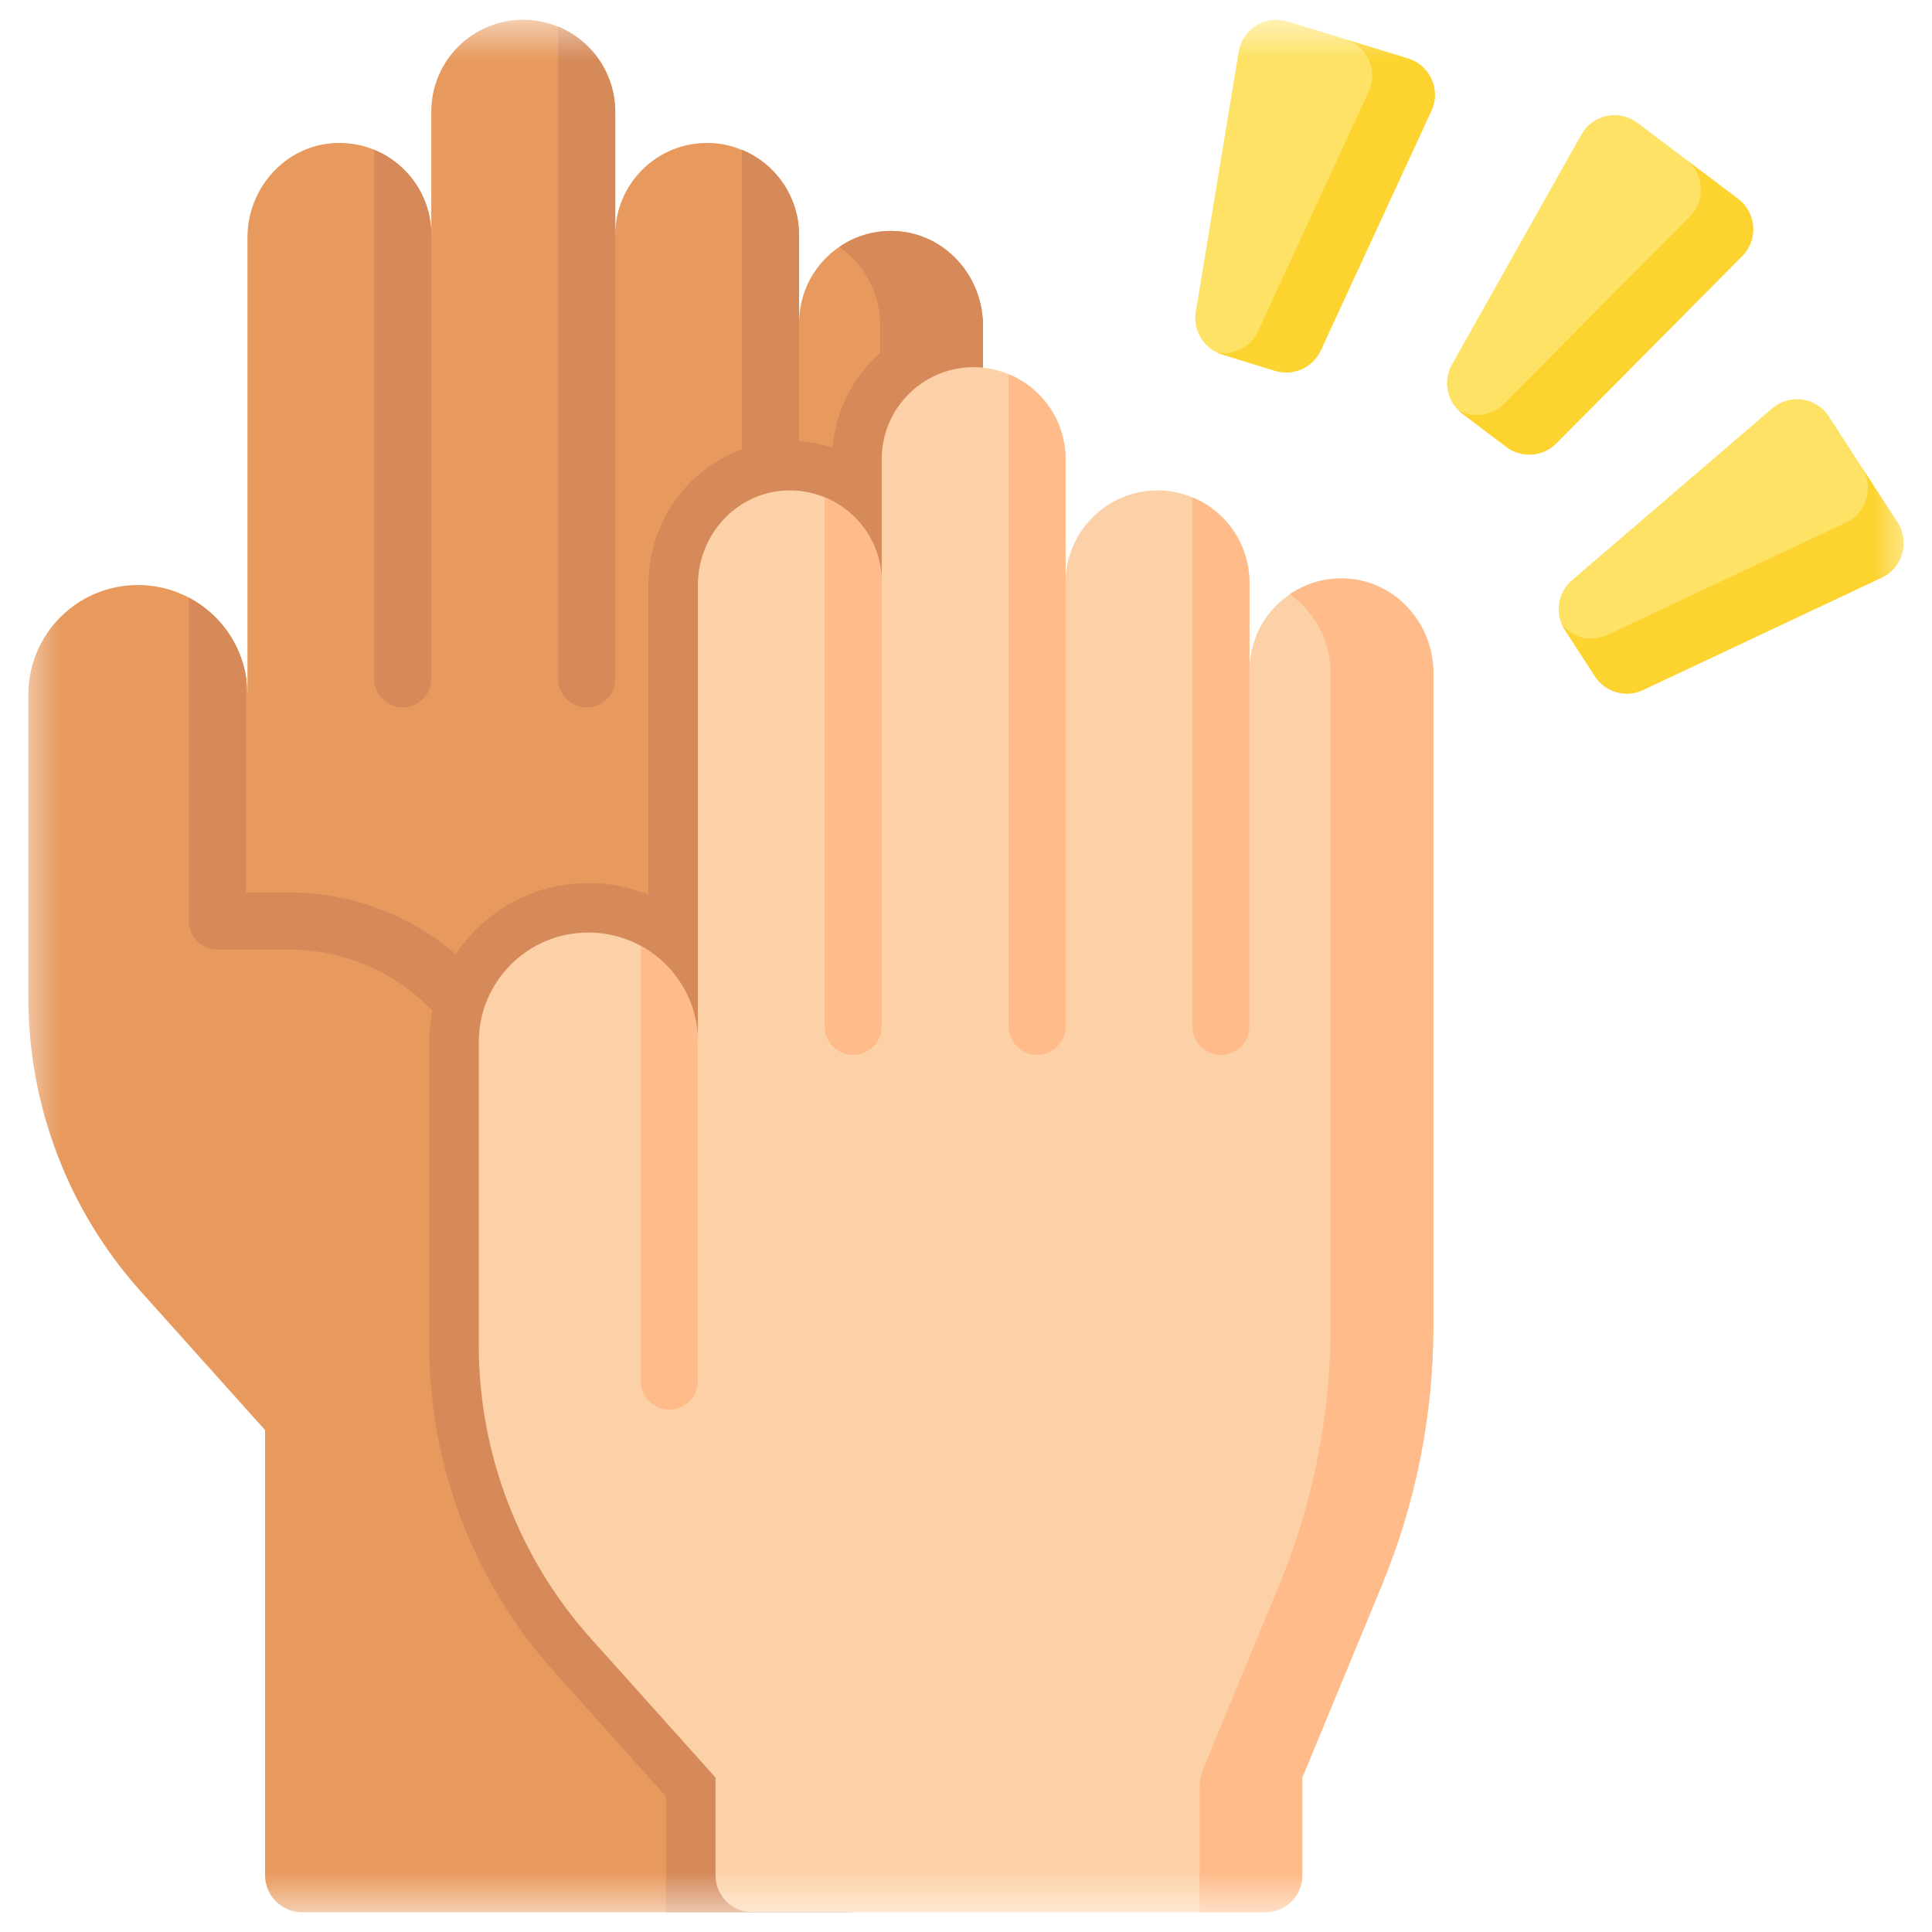 <svg width="49" height="49" viewBox="0 0 49 49" fill="none" xmlns="http://www.w3.org/2000/svg">
<g id="Clip path group">
<mask id="mask0_133_12436" style="mask-type:luminance" maskUnits="userSpaceOnUse" x="0" y="0" width="49" height="49">
<g id="clip0_7347_46160">
<path id="Vector" d="M48.5 0.5H0.5V48.5H48.5V0.5Z" fill="white"/>
</g>
</mask>
<g mask="url(#mask0_133_12436)">
<g id="fi_2058751">
<path id="Vector_2" d="M24.93 8.255V24.815C24.93 27.072 24.486 29.306 23.623 31.392L22.531 34.033L21.606 36.271V48.499H7.661C7.143 48.499 6.723 48.079 6.723 47.561V36.271L3.568 32.751C1.734 30.705 0.719 28.052 0.719 25.304V17.617C0.719 16.849 1.03 16.154 1.533 15.651C2.035 15.149 2.73 14.838 3.497 14.838C5.032 14.838 6.276 16.082 6.276 17.617V6.023C6.276 4.767 7.241 3.687 8.494 3.628C9.834 3.565 10.939 4.632 10.939 5.958V2.832C10.939 2.188 11.199 1.605 11.621 1.183C12.055 0.751 12.656 0.488 13.318 0.501C14.597 0.526 15.603 1.607 15.603 2.885V5.958C15.603 5.315 15.864 4.731 16.286 4.309C16.718 3.876 17.32 3.613 17.982 3.626C19.26 3.652 20.266 4.732 20.266 6.011V8.19C20.266 8.046 20.28 7.904 20.306 7.767C20.51 6.646 21.517 5.805 22.71 5.861C23.901 5.917 24.831 6.894 24.921 8.065C24.927 8.128 24.93 8.192 24.93 8.255Z" fill="#E89A5E"/>
<g id="Group">
<path id="Vector_2_2" d="M24.931 8.255V24.815C24.931 27.072 24.487 29.307 23.624 31.392L22.532 34.033L21.607 36.271V48.499H16.891V45.564L14.056 42.401C12.013 40.121 10.887 37.18 10.887 34.117V26.43C10.887 25.352 11.307 24.339 12.069 23.577C12.831 22.815 13.843 22.395 14.921 22.395C15.46 22.395 15.974 22.502 16.444 22.694V14.836C16.444 12.88 17.945 11.276 19.859 11.187C19.917 11.184 19.974 11.183 20.031 11.183C20.41 11.183 20.776 11.242 21.119 11.352C21.187 10.504 21.55 9.716 22.157 9.107C22.837 8.43 23.738 8.057 24.695 8.057C24.771 8.057 24.847 8.06 24.922 8.065C24.928 8.128 24.931 8.192 24.931 8.255Z" fill="#D68A5A"/>
<path id="Vector_3" d="M24.93 8.253V24.814C24.93 27.072 24.486 29.306 23.625 31.391L21.607 36.27V48.499H19.002V36.559C19.002 36.368 19.04 36.179 19.113 36.003L21.02 31.391C21.882 29.306 22.325 27.072 22.325 24.814V8.256C22.325 7.439 21.918 6.697 21.287 6.262C21.692 5.984 22.189 5.832 22.723 5.861C23.972 5.926 24.93 7.002 24.93 8.253Z" fill="#D68A5A"/>
<path id="Vector_4" d="M10.939 5.958V17.219C10.939 17.619 10.614 17.943 10.215 17.943C9.815 17.943 9.49 17.619 9.49 17.219V3.799C10.34 4.147 10.939 4.982 10.939 5.958Z" fill="#D68A5A"/>
<path id="Vector_5" d="M15.605 2.832V17.219C15.605 17.619 15.28 17.943 14.881 17.943C14.481 17.943 14.156 17.619 14.156 17.219V0.674C15.006 1.022 15.605 1.857 15.605 2.832Z" fill="#D68A5A"/>
<path id="Vector_6" d="M20.267 5.958V14.138C20.267 14.539 19.943 14.862 19.543 14.862C19.143 14.862 18.818 14.539 18.818 14.138V3.799C19.668 4.147 20.267 4.982 20.267 5.958Z" fill="#D68A5A"/>
<path id="Vector_7" d="M12.012 25.677C11.871 25.812 11.692 25.878 11.511 25.878C11.321 25.878 11.13 25.803 10.988 25.654C10.02 24.641 8.715 24.083 7.314 24.083H5.515C5.115 24.083 4.791 23.758 4.791 23.359V15.158C5.547 15.556 6.098 16.293 6.24 17.167V22.634H7.314C9.114 22.634 10.791 23.351 12.036 24.653C12.312 24.942 12.301 25.401 12.012 25.677Z" fill="#D68A5A"/>
</g>
<path id="Vector_8" d="M36.354 17.068V33.627C36.354 35.884 35.91 38.119 35.047 40.204L33.955 42.846L33.03 45.083V47.562C33.03 48.079 32.61 48.499 32.092 48.499H19.084C18.567 48.499 18.147 48.079 18.147 47.562V45.083L14.992 41.563C13.158 39.517 12.143 36.864 12.143 34.117V26.429C12.143 25.661 12.454 24.967 12.957 24.464C13.459 23.962 14.154 23.651 14.921 23.651C16.456 23.651 17.7 24.895 17.7 26.429V14.836C17.7 13.579 18.665 12.5 19.918 12.441C21.258 12.378 22.363 13.444 22.363 14.77V11.645C22.363 11.001 22.623 10.418 23.045 9.996C23.479 9.563 24.08 9.3 24.742 9.313C26.02 9.338 27.027 10.419 27.027 11.698V14.77C27.027 14.127 27.288 13.544 27.71 13.122C28.142 12.688 28.744 12.425 29.406 12.439C30.684 12.464 31.69 13.545 31.69 14.823V17.002C31.69 16.858 31.703 16.717 31.73 16.579C31.933 15.458 32.941 14.618 34.134 14.674C35.389 14.733 36.354 15.813 36.354 17.068Z" fill="#FDD1A7"/>
<path id="Vector_9" d="M36.352 17.056V33.627C36.352 35.885 35.908 38.119 35.047 40.204L33.029 45.083V47.563C33.029 48.08 32.609 48.5 32.091 48.5H30.424V45.372C30.424 45.181 30.461 44.992 30.534 44.815L32.442 40.204C33.304 38.119 33.747 35.885 33.747 33.627V17.069C33.747 16.252 33.34 15.509 32.708 15.075C33.122 14.791 33.631 14.639 34.178 14.675C35.412 14.758 36.352 15.82 36.352 17.056Z" fill="#FFBC8A"/>
<path id="Vector_10" d="M22.363 14.771V26.032C22.363 26.432 22.038 26.756 21.638 26.756C21.238 26.756 20.914 26.432 20.914 26.032V12.612C21.764 12.96 22.363 13.795 22.363 14.771Z" fill="#FFBC8A"/>
<path id="Vector_11" d="M27.027 11.645V26.032C27.027 26.432 26.702 26.756 26.302 26.756C25.903 26.756 25.578 26.432 25.578 26.032V9.487C26.428 9.834 27.027 10.67 27.027 11.645Z" fill="#FFBC8A"/>
<path id="Vector_12" d="M31.689 14.771V26.032C31.689 26.432 31.364 26.756 30.965 26.756C30.565 26.756 30.24 26.432 30.24 26.032V12.612C31.09 12.96 31.689 13.795 31.689 14.771Z" fill="#FFBC8A"/>
<path id="Vector_13" d="M17.699 26.429V35.027C17.699 35.427 17.375 35.751 16.974 35.751C16.575 35.751 16.25 35.427 16.25 35.027V23.989C17.113 24.46 17.699 25.376 17.699 26.429Z" fill="#FFBC8A"/>
<path id="Vector_14" d="M38.204 11.335L37.085 10.489C36.699 10.198 36.588 9.666 36.825 9.245L40.107 3.413C40.394 2.903 41.065 2.764 41.531 3.116L44.083 5.044C44.549 5.397 44.598 6.08 44.186 6.495L39.472 11.245C39.131 11.588 38.59 11.627 38.204 11.335Z" fill="#FEE265"/>
<path id="Vector_15" d="M44.185 6.495L39.471 11.245C39.131 11.588 38.589 11.627 38.203 11.335L37.084 10.489C37.049 10.463 37.016 10.434 36.986 10.403C37.361 10.614 37.835 10.554 38.144 10.242L42.858 5.492C43.27 5.078 43.221 4.394 42.755 4.042L44.082 5.045C44.548 5.397 44.597 6.08 44.185 6.495Z" fill="#FDD330"/>
<path id="Vector_16" d="M32.338 9.404L30.997 8.992C30.535 8.85 30.249 8.389 30.328 7.912L31.417 1.309C31.512 0.732 32.094 0.371 32.653 0.543L35.71 1.482C36.269 1.654 36.548 2.279 36.303 2.81L33.498 8.886C33.295 9.325 32.8 9.546 32.338 9.404Z" fill="#FEE265"/>
<path id="Vector_17" d="M36.303 2.81L33.498 8.885C33.295 9.324 32.8 9.546 32.337 9.404L30.997 8.992C30.954 8.979 30.914 8.964 30.875 8.945C31.299 9.015 31.724 8.796 31.908 8.397L34.713 2.322C34.959 1.791 34.679 1.166 34.12 0.994L35.71 1.483C36.269 1.654 36.548 2.279 36.303 2.81Z" fill="#FDD330"/>
<path id="Vector_18" d="M40.449 17.151L39.686 15.974C39.424 15.568 39.501 15.03 39.868 14.716L44.947 10.358C45.391 9.977 46.069 10.075 46.386 10.566L48.125 13.25C48.443 13.741 48.255 14.399 47.725 14.649L41.671 17.5C41.234 17.706 40.712 17.557 40.449 17.151Z" fill="#FEE265"/>
<path id="Vector_19" d="M47.726 14.649L41.672 17.5C41.235 17.706 40.713 17.557 40.45 17.151L39.688 15.974C39.663 15.936 39.642 15.898 39.625 15.859C39.904 16.186 40.371 16.291 40.768 16.104L46.822 13.252C47.351 13.004 47.539 12.345 47.221 11.854L48.126 13.251C48.443 13.741 48.255 14.4 47.726 14.649Z" fill="#FDD330"/>
</g>
</g>
</g>
</svg>
